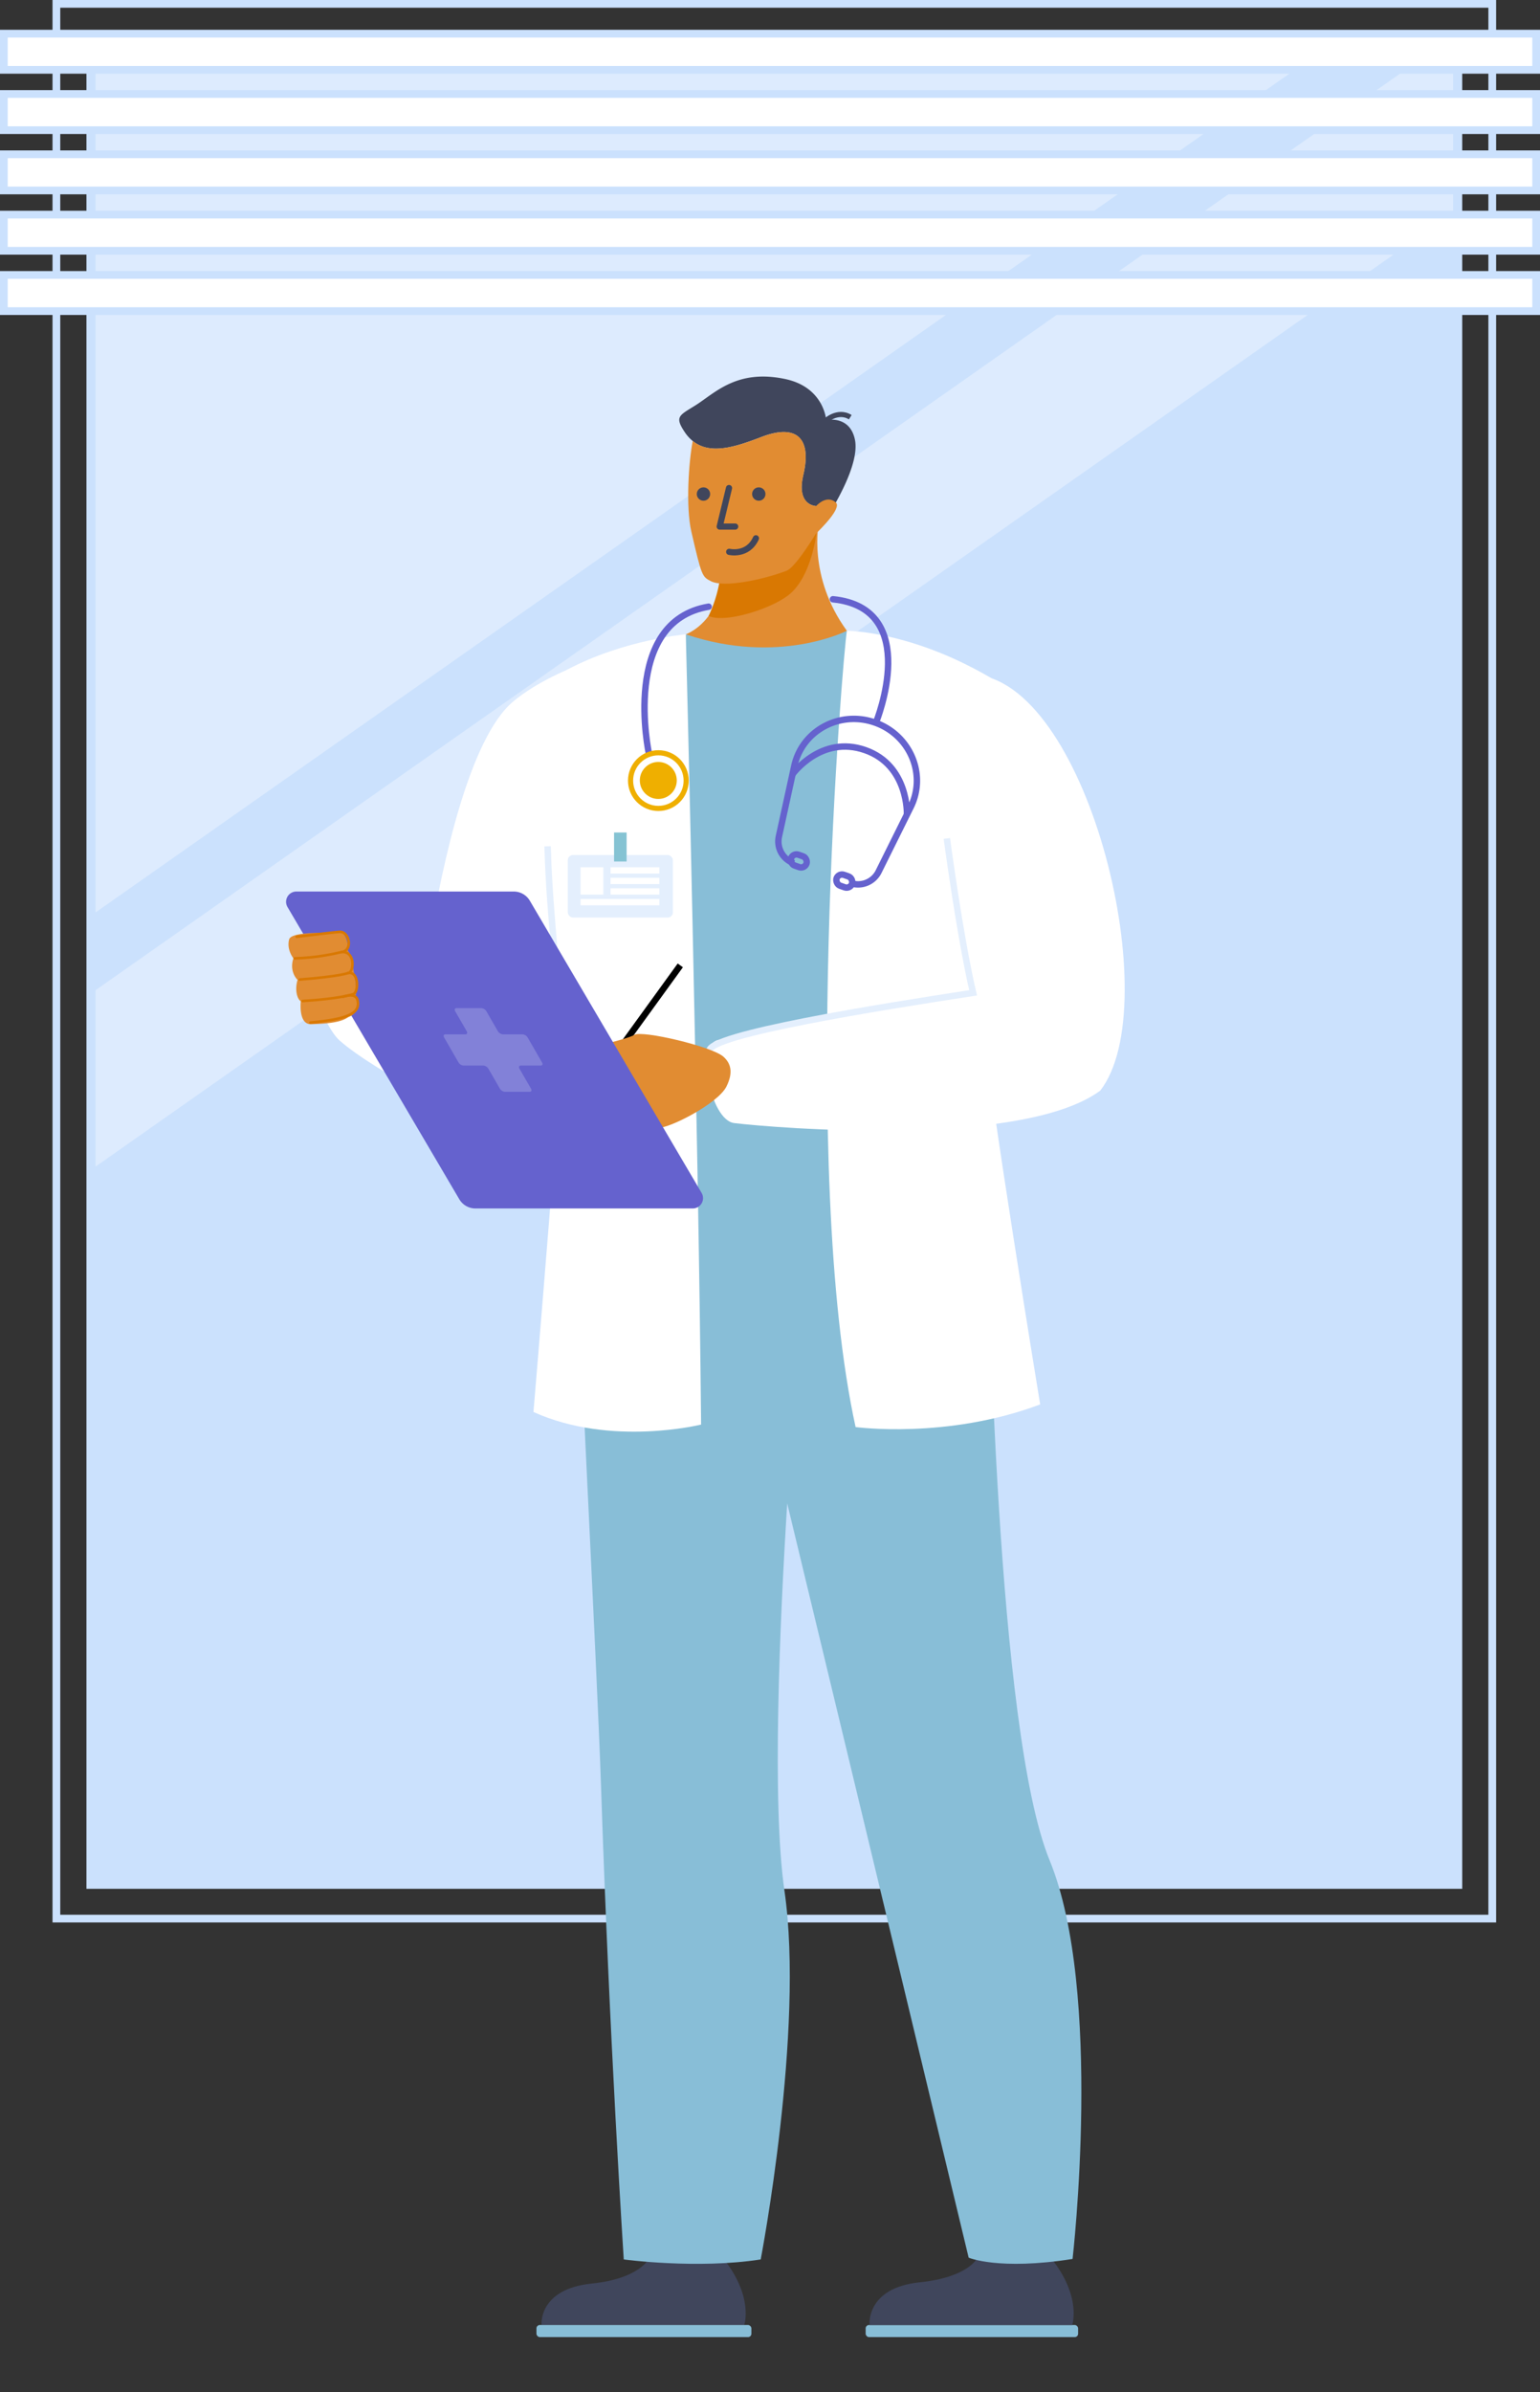 <svg id="Layer_1" data-name="Layer 1" xmlns="http://www.w3.org/2000/svg" viewBox="0 0 1197.86 1859.12"><rect x="0" y="0" width="1197.86" height="1859.12" fill="#333333" stroke="none"/><defs><style>.cls-1{fill:#cbe1fd;}.cls-2,.cls-4,.cls-7{fill:#fff;}.cls-2{opacity:0.35;}.cls-13,.cls-16,.cls-17,.cls-18,.cls-21,.cls-22,.cls-3,.cls-8,.cls-9{fill:none;}.cls-3,.cls-4{stroke:#cbe1fd;stroke-width:6px;}.cls-13,.cls-16,.cls-17,.cls-18,.cls-21,.cls-3,.cls-4,.cls-8,.cls-9{stroke-miterlimit:10;}.cls-5{fill:#88bed7;}.cls-6{fill:#40465c;}.cls-8{stroke:#e4effd;}.cls-16,.cls-17,.cls-8,.cls-9{stroke-width:5px;}.cls-9{stroke:#000;}.cls-10{fill:#e18c32;}.cls-11{fill:#6562ce;}.cls-12{fill:#8281d8;}.cls-13{stroke:#d97802;stroke-width:2px;}.cls-13,.cls-17,.cls-22{stroke-linecap:round;}.cls-14{fill:#e4effd;}.cls-15{fill:#85c3d3;}.cls-16,.cls-17{stroke:#6562ce;}.cls-18{stroke:#efaf00;}.cls-18,.cls-21{stroke-width:4px;}.cls-19{fill:#efaf00;}.cls-20{fill:#d97802;}.cls-21,.cls-22{stroke:#40465c;}.cls-22{stroke-linejoin:round;stroke-width:4.81px;}</style></defs><g id="WINDOW"><rect class="cls-1" x="67.23" y="26.16" width="1070.12" height="1441.83" transform="translate(1204.59 1494.15) rotate(-180)"/><polygon class="cls-2" points="74.34 906.67 74.34 769.59 1122.37 33.82 1130.25 33.82 1130.25 165.37 74.34 906.67"/><polygon class="cls-2" points="74.34 709.14 74.34 33.82 1036.27 33.82 74.34 709.14"/><rect class="cls-3" x="43.86" y="3" width="1116.86" height="1488.15"/><rect class="cls-4" x="3" y="26.16" width="1191.86" height="28.12"/><rect class="cls-4" x="3" y="73.04" width="1191.86" height="28.12"/><rect class="cls-4" x="3" y="119.91" width="1191.86" height="28.12"/><rect class="cls-4" x="3" y="166.79" width="1191.86" height="28.12"/><rect class="cls-4" x="3" y="213.67" width="1191.86" height="28.12"/></g><g id="DOCTOR"><g id="SHOES"><rect class="cls-5" x="673.34" y="1807.02" width="165.26" height="9.4" rx="2.61" transform="translate(1511.93 3623.43) rotate(-180)"/><path class="cls-6" d="M817.64,1755.15H760s-6.9,14.81-44.58,18.67c-42.07,4.32-39.08,33.2-39.08,33.2H834S841.6,1785.16,817.64,1755.15Z"/><path class="cls-6" d="M562.51,1755.15H504.89s-6.9,15.75-44.58,19.64c-41.86,4.31-39.08,32.23-39.08,32.23H578.89S586.47,1785.16,562.51,1755.15Z"/><rect class="cls-5" x="417.27" y="1807.02" width="167.18" height="9.4" rx="2.61" transform="translate(1001.72 3623.43) rotate(-180)"/></g><path id="LEGS" class="cls-5" d="M767.67,939.48c1.42,46.39,7.3,405.37,48.69,506.19,41.95,102.18,17.92,310,17.92,310-57.48,9.08-80.83-1-80.83-1s-82.84-344.81-141.13-586.19c-5.88,93.72-12,233.11-2.13,301.14,15.73,108.2-18.49,286.43-18.49,286.43-49.62,7.7-106.52,0-106.52,0s-11.21-171.6-17.66-367.35c-3-90.94-20.62-425.15-19.87-447.31Z"/><path id="TORSO" class="cls-5" d="M662.79,490.68c12.93,0,135.55,24.43,135.44,77.83C798.11,627,736,819.58,741.1,854.89s38.39,82,23.07,88.71c-41.28,18.1-179.09,32.47-316.83-2.66,0,0,14.37-32.44-10.39-173.35-13.52-76.89-16.67-224-5.15-239.32s80.89-31.16,106.31-35.87S662.79,490.68,662.79,490.68Z"/><g id="LAB_COAT" data-name="LAB COAT"><path class="cls-7" d="M658.73,490.25c-3.07,17.7-37,419.13,6.78,618.87,0,0,71,9.69,143.57-17.59,0,0-41.21-251.06-43.78-292.88s29.5-257.14,10.09-269C710.91,490.25,658.73,490.25,658.73,490.25Z"/><path class="cls-7" d="M533.45,493s9.73,381.3,11.89,614.17c0,0-70,17.52-130.4-9.76,0,0,23.73-281.87,24.07-317.77s-18.27-248.32,2.12-259.13C485,497.24,533.45,493,533.45,493Z"/></g><g id="HANDS"><g id="RIGHT_HAND" data-name="RIGHT HAND"><path id="HAND" class="cls-7" d="M855.76,847.68c51.48-65.83-8.31-312.26-95.26-323.08-9.19-1.14-28.53,5.82-29.83,63.58-1.08,48.1,19.08,139.83,29,181.87-73.13,8.29-183.73,36.62-200.24,38.13-18.6,1.7-7.27,62.37,11.65,64.68C601.48,876.57,794.61,892.67,855.76,847.68Z"/><path id="SHADOW" class="cls-8" d="M551.89,816.76c-1.76-12.58,131.84-33.92,205-45.13-10.39-44.79-20.41-120-20.41-120"/><line id="PEN" class="cls-9" x1="451.1" y1="858.06" x2="529.16" y2="750.3"/><path id="ARM" class="cls-10" d="M562.66,821.23c-9.07-8-63.42-20.7-69.25-16.91s-52.17,14.12-52.17,14.12,1.26,11.14,19.71,8.67c21.44-2.88,26.12,1.5,26.12,1.5s-2.63,11.85,4.18,16.13-1.83,10.88,7.72,19.31c5.6,4.93,6,11.25,13.16,12.38s46.15-18.37,52.94-32C570.81,832.85,568,826,562.66,821.23Z"/></g><g id="LEFT_HAND" data-name="LEFT HAND"><path id="HAND-2" data-name="HAND" class="cls-7" d="M264.06,808.61C249,795.3,221,721.92,268.21,722c10.49,0,36.35,3.69,65.74,10.45,10.28-61.81,31.26-158.64,65.11-187.13,18.48-15.56,45.45-26.61,54.63-29.69,58.13-19.48,42.43,381.91-47.9,366.17C375.53,876.48,291.92,833.21,264.06,808.61Z"/><path id="SHADOW-2" data-name="SHADOW" class="cls-8" d="M431.81,790.45c4.24-26.48-4.14-69.81-5.87-132.72"/><g id="TABLET"><path class="cls-11" d="M369.77,939.22H538.85a8,8,0,0,0,6.89-12.06L412.12,700.05a14.52,14.52,0,0,0-12.51-7.15H230.53a8,8,0,0,0-6.9,12.06l133.63,227.1A14.5,14.5,0,0,0,369.77,939.22Z"/><path class="cls-12" d="M345.47,806.38l11.14,19.3a5.14,5.14,0,0,0,3.91,2.48H376a5.14,5.14,0,0,1,3.91,2.48l8.9,15.42a5.15,5.15,0,0,0,3.91,2.48H412c1.37,0,1.84-1.11,1-2.48l-8.91-15.42c-.79-1.37-.32-2.48,1.05-2.48h15.43c1.37,0,1.84-1.11,1-2.48l-11.14-19.3a5.14,5.14,0,0,0-3.91-2.48H391.15a5.17,5.17,0,0,1-3.91-2.48L378.34,786a5.15,5.15,0,0,0-3.91-2.47h-19.3c-1.37,0-1.84,1.11-1.05,2.47L363,801.42c.79,1.37.32,2.48-1.05,2.48H346.51C345.14,803.9,344.68,805,345.47,806.38Z"/></g><g id="FINGERS"><path class="cls-10" d="M278.35,779.17c-1.5,6.46-2.07,9.44-7.38,11.3h0c-5.7,4.16-16,5.19-29,5.54-10.07.28-8-17.79-8-17.79-3.44-2.46-4.54-10-2.51-16.65,0,0-6.71-6.06-3.26-16.77,0,0-5.4-6.68-3.31-14.64,1.18-4.46,14.75-5,24.47-5.17,6.74-.43,12.17-.58,15-.72,3-.15,6.66,6.06,6.23,14.83a13.54,13.54,0,0,1,3.3,7.72c.62,7.54,4.13,19,2.79,26.6C276.11,776,278.63,778,278.35,779.17Z"/><path class="cls-13" d="M230.75,728.09c6.59-.78,28.3-3.48,33.51-3.82,7.36-.48,10.66,14.56,1.28,15.68a175.56,175.56,0,0,1-36.14,4.89"/><path class="cls-13" d="M233.17,761.32c31.45-2.49,37.66-5.09,37.66-5.09,4.59-.39,5.8-17.31-5.29-16.28"/><path class="cls-13" d="M235.37,778c29.74-1.83,39.24-5.31,39.24-5.31,4.28-.68,5-17.89-3.78-16.48"/><path class="cls-13" d="M266.71,774.75s9.75-3.78,11.37,2.49c2.88,11.15-10,14.94-36.65,17.52"/></g></g></g><g id="NAME_TAG" data-name="NAME TAG"><rect class="cls-14" x="441.65" y="664.54" width="81.74" height="48.58" rx="4.02"/><rect class="cls-15" x="477.63" y="647.03" width="9.78" height="22.54"/><rect class="cls-7" x="451.57" y="674.04" width="17.72" height="21.26"/><rect class="cls-7" x="474.91" y="674.04" width="37.99" height="4.92"/><rect class="cls-7" x="474.91" y="682.21" width="37.99" height="4.92"/><rect class="cls-7" x="474.91" y="690.38" width="37.99" height="4.92"/><rect class="cls-7" x="451.57" y="698.7" width="61.33" height="4.92"/></g><g id="STETHOSCOPE"><path class="cls-16" d="M617.57,670.91a17.88,17.88,0,0,1-11.77-20.55L617.92,595c6.2-27.39,35.46-43,62.67-33.42h0c27.22,9.57,40.26,40.06,27.94,65.3l-25.22,50.76a17.88,17.88,0,0,1-22,8.64"/><rect class="cls-16" x="615.73" y="668.07" width="12.73" height="8.93" rx="4.46" transform="matrix(0.94, 0.33, -0.33, 0.94, 258.5, -168.36)"/><rect class="cls-16" x="650.44" y="680.29" width="12.73" height="8.93" rx="4.46" transform="translate(264.52 -179.19) rotate(19.39)"/><path class="cls-16" d="M616.45,601.74s22.25-30.81,56.6-18.72c33.81,11.89,32.4,50,32.4,50"/><path class="cls-17" d="M504.74,585.73S482.52,483.1,551.19,471.52"/><circle class="cls-7" cx="512.32" cy="606.6" r="21.63"/><circle class="cls-18" cx="512.1" cy="606.69" r="21.63"/><circle class="cls-19" cx="512.04" cy="606.57" r="14.37"/><path class="cls-17" d="M681.51,561.18s36-88.43-33.63-95.43"/></g><g id="HEAD"><g id="NECK"><path class="cls-10" d="M636.9,406.46s-8.89,41.67,21.83,83.79c0,0-53.08,27.16-125.28,2.75,0,0,42.54-14.65,24.36-84.81Z"/><path class="cls-20" d="M635.18,406.49c.05,2.77.05,5.08,0,6.75,0,0-3.13,31.61-19.41,47.18-12.65,12.09-51.85,24.44-64.58,18.29a103.44,103.44,0,0,0,6.62-70.52Z"/></g><g id="HAIR"><path class="cls-6" d="M636.23,412.74l-.12-3.55-.52-15.83s-16.66.64-10.73-24.42c6.48-27.36-4.38-40.16-32.62-29.3-20.43,7.85-39.86,14.11-53.44,3.09a31.36,31.36,0,0,1-6.41-7.21c-7.6-11.53-4.25-12.56,8-20.13,15.35-9.46,32.28-28.85,70.31-20.82,30.38,6.42,31.94,31.95,31.94,31.95s18.22-4.08,22.31,15C670.14,365.47,636.23,412.74,636.23,412.74Z"/><path class="cls-21" d="M641.76,327.44s9.62-9.37,19.6-3.19"/></g><path id="HEAD-2" data-name="HEAD" class="cls-10" d="M634.68,414.69v0c-4.23,6.9-16.72,26.6-22.94,28.94C593,450.71,563,456.89,553,451.73c-6.84-3.52-7.22-3.74-15.25-38.57-4.48-19.46-2-54.82,1.1-70.43,13.58,11,33,4.76,53.44-3.09,28.24-10.86,39.1,1.94,32.62,29.3-5.12,21.63,6.59,24.11,9.89,24.39h0c.62-.7,8.23-9,15.31-2.83C655.06,394.83,638,411.5,634.68,414.69Z"/></g><circle class="cls-6" cx="547.18" cy="383.97" r="5.2"/><circle class="cls-6" cx="590.21" cy="383.97" r="5.2"/><polyline class="cls-22" points="567.04 379.31 559.81 409.25 571.85 409.25"/><path class="cls-22" d="M567.18,428.9s14.4,3.47,20.8-10.53"/></g></svg>